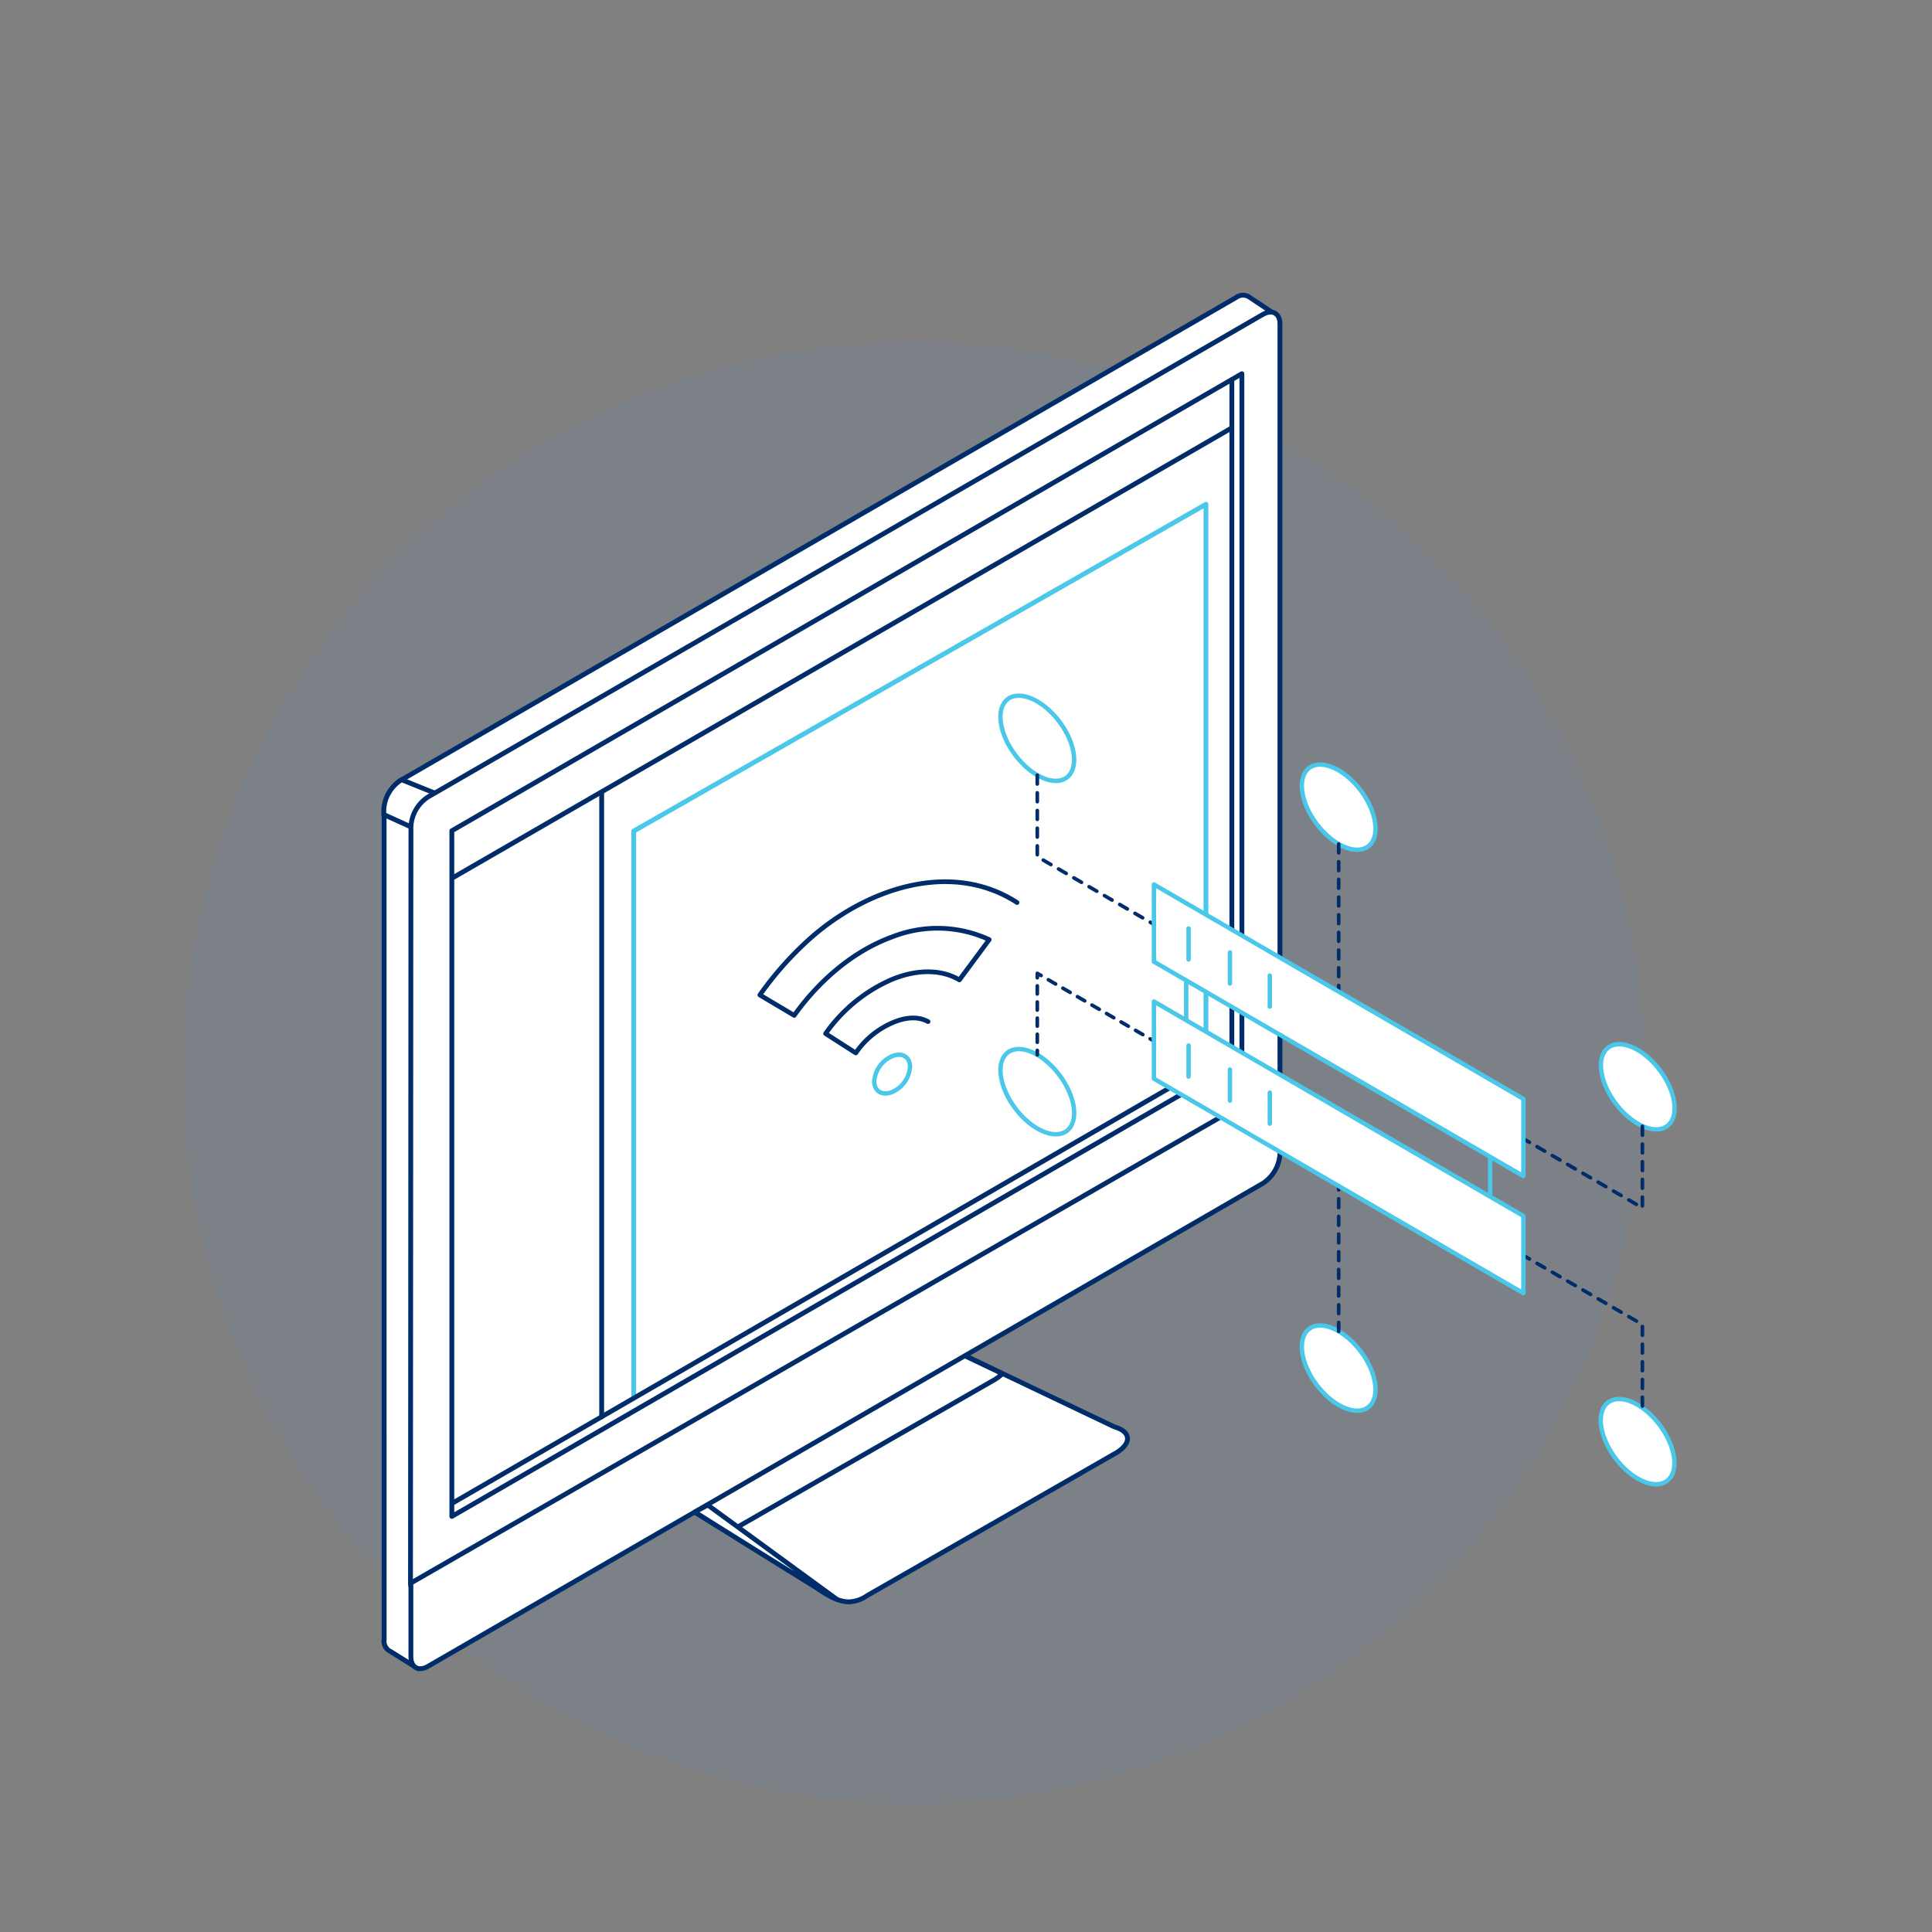 <svg id="Layer_1" data-name="Layer 1" xmlns="http://www.w3.org/2000/svg" viewBox="0 0 400 400"><rect x="0" y="0" width="400" height="400" fill="#808080" stroke="none"/><defs><style>.cls-1{fill:#2195f2;opacity:0.05;}.cls-2,.cls-4,.cls-8{fill:#fff;}.cls-10,.cls-11,.cls-12,.cls-13,.cls-3,.cls-6,.cls-7,.cls-9{fill:none;}.cls-3{stroke:#fff;stroke-width:2.87px;}.cls-10,.cls-11,.cls-12,.cls-13,.cls-3,.cls-4,.cls-6,.cls-7,.cls-8,.cls-9{stroke-linecap:round;stroke-linejoin:round;}.cls-10,.cls-11,.cls-12,.cls-13,.cls-4,.cls-7,.cls-9{stroke:#002d6a;}.cls-5{fill:#e22924;}.cls-6,.cls-8{stroke:#4bc7e9;}.cls-6{stroke-width:0.99px;}.cls-7{stroke-width:0.97px;}.cls-8{stroke-width:0.91px;}.cls-10,.cls-11,.cls-12,.cls-13{stroke-width:0.75px;}.cls-10{stroke-dasharray:1.83;}.cls-12{stroke-dasharray:1.67 1.67;}.cls-13{stroke-dasharray:1.74 1.74;}</style></defs><title>Artboard 1 copy 2</title><circle class="cls-1" cx="189.17" cy="222.1" r="151.33"/><ellipse class="cls-2" cx="215.6" cy="105.55" rx="3.27" ry="4.62"/><line class="cls-3" x1="219.27" y1="130.59" x2="178.53" y2="154.06"/><line class="cls-3" x1="219.27" y1="140.94" x2="178.53" y2="164.4"/><path class="cls-4" d="M79.53,167.62a7.81,7.81,0,0,1,3.54-6.13L255.91,61.6a2.42,2.42,0,0,1,2.6-.19l4.84,3.23V72l-3.9,2.37v161a7.81,7.81,0,0,1-3.54,6.13L90.8,337l-1.27,5.17h-.26a2.62,2.62,0,0,0-2.71,3.26l-5.73-3.57a2.32,2.32,0,0,1-1.31-2.41Z"/><path class="cls-4" d="M79.53,168.61l5.55,2.52a6.18,6.18,0,0,0,4.15-3.72L88.58,170l-2,174.1a2.59,2.59,0,0,0,0,1.38l-5.73-3.57a2.32,2.32,0,0,1-1.31-2.41Z"/><path class="cls-4" d="M83,161.52l0,0,.15-.09,6.84,2.76-.83,3.25a6.18,6.18,0,0,1-4.15,3.72l-5.55-2.52v-1A7.82,7.82,0,0,1,83,161.52Z"/><path class="cls-5" d="M89.23,167.41l.83-3.25A10.16,10.16,0,0,1,89.23,167.41Z"/><path class="cls-4" d="M85.08,171.13A7.83,7.83,0,0,1,88.62,165L261.46,65.1c2-1.13,3.54-.21,3.54,2V224.29l-31.54,19.28,1.3,9.48c-3.68,1.93-7.41,3.75-11.25,5.55a264.65,264.65,0,0,0-40.92,23.8c-.88.63-1.77,1.24-2.67,1.84-1.09.44-2.17.9-3.25,1.36a105.7,105.7,0,0,0-19,10.25c-1.49,1-2.93,2.15-4.38,3.25-3.78,1.87-7.58,3.71-11.39,5.59-7,3.49-13.82,7.47-20.79,11.13s-13.8,7-20.46,11l-1.17.71c-.39.24-.81.48-1.24.73-.22.12-.42.25-.63.38l-.57.38-.53.36-.45.32a4.92,4.92,0,0,0-.46.43.91.91,0,0,0-.2.42,1,1,0,0,0,0,.44,3.45,3.45,0,0,0,.25.52c.09.18.18.38.27.58a3.89,3.89,0,0,1,.17.65,2.45,2.45,0,0,1-.1.69,2.9,2.9,0,0,1-.63.8,4.7,4.7,0,0,1-.62.47c-.27.17-.58.34-.93.53s-.82.38-1.29.58l-.74.3-.76.3.54-.22.65-.27.84-.39c.31-.14.63-.3.93-.47a9.18,9.18,0,0,0,.87-.54,3.26,3.26,0,0,0,.63-.57,1.68,1.68,0,0,0,.33-.57,1.18,1.18,0,0,0,0-.62,1.67,1.67,0,0,0-.36-.68,4.06,4.06,0,0,0-.87-.77,7.87,7.87,0,0,0-.78-.42c-.3-.14-.65-.27-1-.41l-.63-.21-.69-.19c-.24-.07-.5-.12-.76-.18s-.55-.11-.84-.15l-.76-.11-.75-.1-1.49-.18a6.56,6.56,0,0,1-1-.27,2.24,2.24,0,0,1-.61-.34,1.58,1.58,0,0,1-.28-.91c0-.32,0-.66,0-1Z"/><path class="cls-4" d="M231,295.5a4,4,0,0,1-.57-.22l-35.24-16.8c-4-1.66-8.56-1.36-10.54.66a3.4,3.4,0,0,1-.75.61l-40.59,23.16a4.3,4.3,0,0,1-2.24.45c-1.35,0-3.27,2.4-1.6,6.13a4.12,4.12,0,0,0,1.63,1.83c8.92,5.55,17.85,11.07,26.74,16.65,2.37,1.49,4.89,3.56,7.82,3.68a7.13,7.13,0,0,0,3.93-1.33l5.69-3.26,19.59-11.23,19.54-11.2,6.71-3.85C234.28,298.84,234.17,296.53,231,295.5Z"/><path class="cls-4" d="M141.81,303.75l42.49-24.24c1.76-2.35,6.66-2.79,10.86-1l12.35,5.89a7.32,7.32,0,0,1-1.54,1.22l-53.46,30.65a8.59,8.59,0,0,1-3.72-.13l-8.72-5.41C136.83,305.4,140.61,302.19,141.81,303.75Z"/><polygon class="cls-4" points="257.12 219.32 257.12 77.37 93.55 172 93.55 313.96 257.12 219.32"/><path class="cls-4" d="M261.46,245,88.61,345c-2,1.13-3.54.21-3.54-2.05V327.75L265,224.2v14.69A7.83,7.83,0,0,1,261.46,245Z"/><path class="cls-4" d="M173.22,331.09,146.53,311.6l-2.67,1.45S171.41,330.41,173.22,331.09Z"/><line class="cls-4" x1="93.68" y1="181.77" x2="254.95" y2="88.64"/><line class="cls-4" x1="124.57" y1="164.15" x2="124.57" y2="293.34"/><polyline class="cls-6" points="131.21 289.13 131.21 172.06 249.68 104.4 249.68 220.96"/><path class="cls-7" d="M210.57,186.86c-13.91-9-31.64-2.68-43.14,7.71A69.26,69.26,0,0,0,157.32,206l7.11,4.23c5.2-7.3,12.38-13.42,20.38-16.29a25.49,25.49,0,0,1,20,.6l-6.18,8.34c-3.55-2.11-8.45-2.33-13.87-.14A32.59,32.59,0,0,0,170.93,214l6.25,4a17.67,17.67,0,0,1,7.57-6.24c2.87-1.26,5.45-1.31,7.39-.25"/><path class="cls-8" d="M188.41,220.87a6.14,6.14,0,0,1-3.7,5.22c-2.05.83-3.71-.16-3.71-2.21a6.18,6.18,0,0,1,3.71-5.21C186.75,217.83,188.4,218.79,188.41,220.87Z"/><line class="cls-3" x1="219.27" y1="150.72" x2="202.42" y2="160.51"/><polyline class="cls-9" points="255.04 78.62 255.04 217.77 93.68 311.21"/><ellipse class="cls-8" cx="277.16" cy="167.12" rx="5.73" ry="10.16" transform="translate(-44.82 199.94) rotate(-36.91)"/><line class="cls-10" x1="277.16" y1="174.75" x2="277.16" y2="205.22"/><ellipse class="cls-8" cx="277.16" cy="283.26" rx="5.73" ry="10.16" transform="translate(-114.57 223.21) rotate(-36.91)"/><line class="cls-10" x1="277.16" y1="275.63" x2="277.16" y2="245.15"/><ellipse class="cls-8" cx="339.07" cy="225.01" rx="5.73" ry="10.16" transform="translate(-67.17 248.73) rotate(-36.91)"/><ellipse class="cls-8" cx="214.76" cy="152.86" rx="5.73" ry="10.16" transform="translate(-48.76 159.61) rotate(-36.91)"/><polyline class="cls-10" points="214.76 160.49 214.76 177.36 238.91 191.38"/><polyline class="cls-10" points="340.04 233.2 340.04 250.07 315.4 235.77"/><ellipse class="cls-8" cx="339.07" cy="298.16" rx="5.73" ry="10.16" transform="matrix(0.8, -0.6, 0.6, 0.8, -111.11, 263.39)"/><ellipse class="cls-8" cx="214.76" cy="226.02" rx="5.73" ry="10.16" transform="translate(-92.69 174.27) rotate(-36.91)"/><line class="cls-11" x1="214.76" y1="218.39" x2="214.76" y2="217.47"/><line class="cls-12" x1="214.76" y1="215.8" x2="214.76" y2="203.27"/><polyline class="cls-11" points="214.76 202.43 214.76 201.52 215.55 201.97"/><line class="cls-13" x1="217.05" y1="202.85" x2="237.37" y2="214.64"/><line class="cls-11" x1="238.12" y1="215.08" x2="238.91" y2="215.54"/><polyline class="cls-10" points="340.04 291.1 340.04 274.22 315.61 260.05"/><line class="cls-8" x1="245.59" y1="211.02" x2="245.59" y2="202.82"/><line class="cls-8" x1="308.52" y1="247.59" x2="308.52" y2="239.38"/><polygon class="cls-8" points="315.4 243.5 238.91 199.11 238.91 183.12 315.4 227.51 315.4 243.5"/><line class="cls-8" x1="246.08" y1="192.23" x2="246.08" y2="198.66"/><line class="cls-8" x1="254.65" y1="197.2" x2="254.65" y2="203.63"/><line class="cls-8" x1="262.9" y1="201.99" x2="262.9" y2="208.42"/><polygon class="cls-8" points="315.4 267.74 238.91 223.34 238.91 207.35 315.4 251.75 315.4 267.74"/><line class="cls-8" x1="246.08" y1="216.46" x2="246.08" y2="222.89"/><line class="cls-8" x1="254.65" y1="221.44" x2="254.65" y2="227.87"/><line class="cls-8" x1="262.9" y1="226.22" x2="262.9" y2="232.65"/></svg>